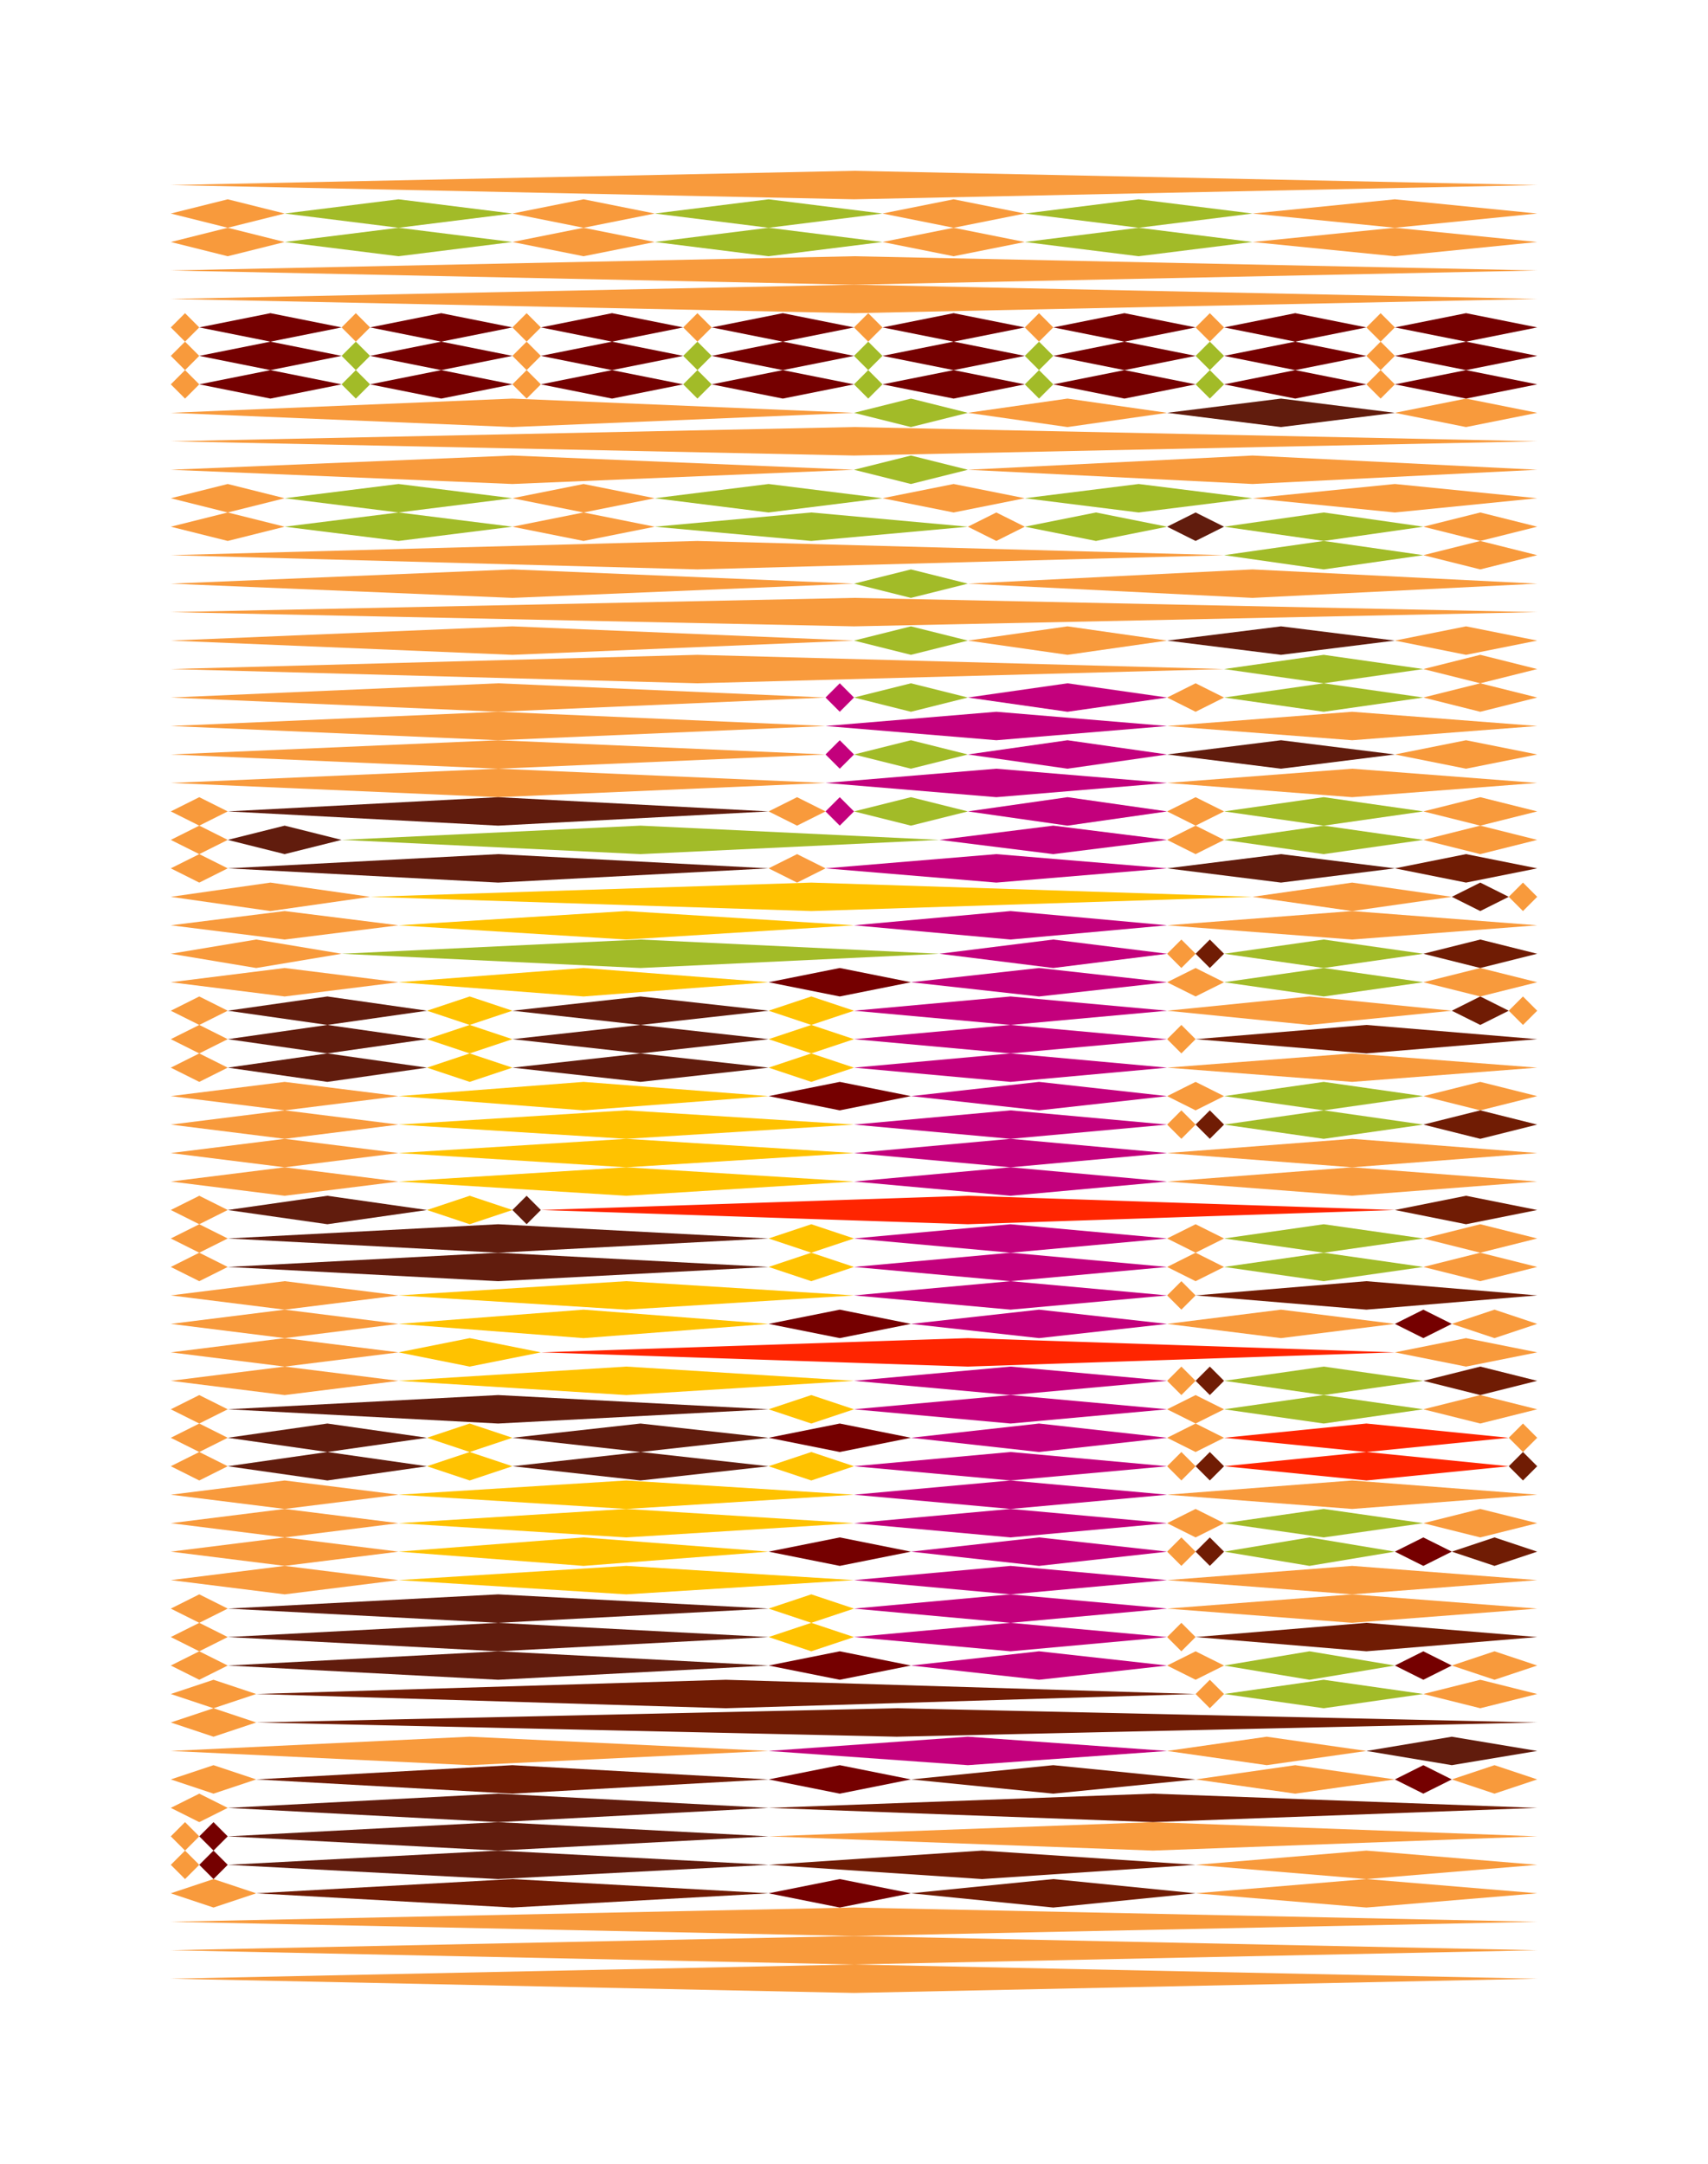 <?xml version="1.0" encoding="utf-8"?><svg id="A.A.G." viewBox="0 0 60 76" style="background-color:#f0f3f6;" xmlns="http://www.w3.org/2000/svg"><g id="#f89a3c" fill="#f89a3c"><polygon points="30,6 54,6.5 30,7 6,6.5" /><polygon points="8,7 10,7.5 8,8 6,7.5" /><polygon points="20.5,7 23,7.5 20.5,8 18,7.5" /><polygon points="33.5,7 36,7.5 33.5,8 31,7.5" /><polygon points="49,7 54,7.5 49,8 44,7.5" /><polygon points="8,8 10,8.5 8,9 6,8.5" /><polygon points="20.5,8 23,8.5 20.5,9 18,8.5" /><polygon points="33.5,8 36,8.5 33.5,9 31,8.5" /><polygon points="49,8 54,8.5 49,9 44,8.5" /><polygon points="30,9 54,9.5 30,10 6,9.5" /><polygon points="30,10 54,10.5 30,11 6,10.5" /><polygon points="6.5,11 7,11.5 6.5,12 6,11.5" /><polygon points="12.5,11 13,11.5 12.5,12 12,11.5" /><polygon points="18.5,11 19,11.5 18.5,12 18,11.5" /><polygon points="24.5,11 25,11.5 24.5,12 24,11.5" /><polygon points="30.5,11 31,11.5 30.5,12 30,11.5" /><polygon points="36.5,11 37,11.5 36.5,12 36,11.5" /><polygon points="42.5,11 43,11.5 42.5,12 42,11.5" /><polygon points="48.5,11 49,11.5 48.5,12 48,11.5" /><polygon points="6.5,12 7,12.5 6.5,13 6,12.5" /><polygon points="18.5,12 19,12.5 18.5,13 18,12.5" /><polygon points="48.5,12 49,12.5 48.5,13 48,12.5" /><polygon points="6.5,13 7,13.5 6.5,14 6,13.5" /><polygon points="18.5,13 19,13.5 18.5,14 18,13.5" /><polygon points="48.5,13 49,13.5 48.5,14 48,13.5" /><polygon points="18,14 30,14.5 18,15 6,14.5" /><polygon points="37.5,14 41,14.5 37.5,15 34,14.5" /><polygon points="51.5,14 54,14.5 51.5,15 49,14.5" /><polygon points="30,15 54,15.5 30,16 6,15.5" /><polygon points="18,16 30,16.5 18,17 6,16.5" /><polygon points="44,16 54,16.5 44,17 34,16.5" /><polygon points="8,17 10,17.5 8,18 6,17.5" /><polygon points="20.5,17 23,17.5 20.5,18 18,17.5" /><polygon points="33.5,17 36,17.5 33.5,18 31,17.5" /><polygon points="49,17 54,17.5 49,18 44,17.5" /><polygon points="8,18 10,18.5 8,19 6,18.5" /><polygon points="20.5,18 23,18.5 20.5,19 18,18.5" /><polygon points="35,18 36,18.5 35,19 34,18.5" /><polygon points="52,18 54,18.5 52,19 50,18.5" /><polygon points="24.5,19 43,19.5 24.5,20 6,19.5" /><polygon points="52,19 54,19.5 52,20 50,19.5" /><polygon points="18,20 30,20.5 18,21 6,20.5" /><polygon points="44,20 54,20.5 44,21 34,20.5" /><polygon points="30,21 54,21.5 30,22 6,21.5" /><polygon points="18,22 30,22.5 18,23 6,22.5" /><polygon points="37.5,22 41,22.5 37.5,23 34,22.5" /><polygon points="51.5,22 54,22.5 51.5,23 49,22.5" /><polygon points="24.5,23 43,23.5 24.5,24 6,23.5" /><polygon points="52,23 54,23.5 52,24 50,23.5" /><polygon points="17.5,24 29,24.5 17.5,25 6,24.5" /><polygon points="42,24 43,24.5 42,25 41,24.5" /><polygon points="52,24 54,24.5 52,25 50,24.5" /><polygon points="17.5,25 29,25.5 17.5,26 6,25.5" /><polygon points="47.5,25 54,25.5 47.5,26 41,25.5" /><polygon points="17.5,26 29,26.5 17.5,27 6,26.5" /><polygon points="51.5,26 54,26.5 51.5,27 49,26.5" /><polygon points="17.5,27 29,27.5 17.5,28 6,27.5" /><polygon points="47.5,27 54,27.5 47.5,28 41,27.5" /><polygon points="7,28 8,28.5 7,29 6,28.5" /><polygon points="28,28 29,28.5 28,29 27,28.5" /><polygon points="42,28 43,28.5 42,29 41,28.5" /><polygon points="52,28 54,28.5 52,29 50,28.5" /><polygon points="7,29 8,29.5 7,30 6,29.5" /><polygon points="42,29 43,29.5 42,30 41,29.5" /><polygon points="52,29 54,29.5 52,30 50,29.5" /><polygon points="7,30 8,30.5 7,31 6,30.5" /><polygon points="28,30 29,30.5 28,31 27,30.5" /><polygon points="9.5,31 13,31.5 9.5,32 6,31.5" /><polygon points="47.5,31 51,31.5 47.5,32 44,31.5" /><polygon points="53.5,31 54,31.5 53.5,32 53,31.5" /><polygon points="10,32 14,32.5 10,33 6,32.5" /><polygon points="47.5,32 54,32.5 47.5,33 41,32.5" /><polygon points="9,33 12,33.5 9,34 6,33.5" /><polygon points="41.5,33 42,33.5 41.5,34 41,33.5" /><polygon points="10,34 14,34.5 10,35 6,34.5" /><polygon points="42,34 43,34.5 42,35 41,34.5" /><polygon points="52,34 54,34.5 52,35 50,34.5" /><polygon points="7,35 8,35.5 7,36 6,35.5" /><polygon points="46,35 51,35.5 46,36 41,35.5" /><polygon points="53.5,35 54,35.5 53.5,36 53,35.5" /><polygon points="7,36 8,36.5 7,37 6,36.5" /><polygon points="41.5,36 42,36.5 41.5,37 41,36.5" /><polygon points="7,37 8,37.5 7,38 6,37.5" /><polygon points="47.5,37 54,37.5 47.5,38 41,37.5" /><polygon points="10,38 14,38.5 10,39 6,38.5" /><polygon points="42,38 43,38.5 42,39 41,38.5" /><polygon points="52,38 54,38.5 52,39 50,38.5" /><polygon points="10,39 14,39.5 10,40 6,39.5" /><polygon points="41.5,39 42,39.5 41.5,40 41,39.5" /><polygon points="10,40 14,40.5 10,41 6,40.5" /><polygon points="47.5,40 54,40.5 47.5,41 41,40.5" /><polygon points="10,41 14,41.5 10,42 6,41.5" /><polygon points="47.5,41 54,41.5 47.5,42 41,41.5" /><polygon points="7,42 8,42.5 7,43 6,42.5" /><polygon points="7,43 8,43.5 7,44 6,43.5" /><polygon points="42,43 43,43.5 42,44 41,43.5" /><polygon points="52,43 54,43.5 52,44 50,43.5" /><polygon points="7,44 8,44.5 7,45 6,44.5" /><polygon points="42,44 43,44.5 42,45 41,44.5" /><polygon points="52,44 54,44.5 52,45 50,44.5" /><polygon points="10,45 14,45.5 10,46 6,45.5" /><polygon points="41.5,45 42,45.5 41.5,46 41,45.5" /><polygon points="10,46 14,46.5 10,47 6,46.5" /><polygon points="45,46 49,46.5 45,47 41,46.5" /><polygon points="52.5,46 54,46.5 52.5,47 51,46.5" /><polygon points="10,47 14,47.5 10,48 6,47.5" /><polygon points="51.5,47 54,47.5 51.5,48 49,47.5" /><polygon points="10,48 14,48.5 10,49 6,48.5" /><polygon points="41.5,48 42,48.5 41.5,49 41,48.5" /><polygon points="7,49 8,49.5 7,50 6,49.5" /><polygon points="42,49 43,49.5 42,50 41,49.5" /><polygon points="52,49 54,49.5 52,50 50,49.5" /><polygon points="7,50 8,50.5 7,51 6,50.5" /><polygon points="42,50 43,50.5 42,51 41,50.5" /><polygon points="53.5,50 54,50.5 53.5,51 53,50.5" /><polygon points="7,51 8,51.5 7,52 6,51.5" /><polygon points="41.5,51 42,51.5 41.5,52 41,51.5" /><polygon points="10,52 14,52.5 10,53 6,52.5" /><polygon points="47.5,52 54,52.5 47.5,53 41,52.5" /><polygon points="10,53 14,53.5 10,54 6,53.5" /><polygon points="42,53 43,53.5 42,54 41,53.5" /><polygon points="52,53 54,53.5 52,54 50,53.5" /><polygon points="10,54 14,54.5 10,55 6,54.5" /><polygon points="41.5,54 42,54.5 41.5,55 41,54.5" /><polygon points="10,55 14,55.5 10,56 6,55.5" /><polygon points="47.5,55 54,55.5 47.5,56 41,55.5" /><polygon points="7,56 8,56.5 7,57 6,56.5" /><polygon points="47.5,56 54,56.5 47.5,57 41,56.5" /><polygon points="7,57 8,57.5 7,58 6,57.5" /><polygon points="41.5,57 42,57.5 41.5,58 41,57.5" /><polygon points="7,58 8,58.5 7,59 6,58.5" /><polygon points="42,58 43,58.5 42,59 41,58.5" /><polygon points="52.5,58 54,58.5 52.5,59 51,58.5" /><polygon points="7.5,59 9,59.5 7.5,60 6,59.5" /><polygon points="42.5,59 43,59.5 42.5,60 42,59.5" /><polygon points="52,59 54,59.5 52,60 50,59.5" /><polygon points="7.5,60 9,60.5 7.5,61 6,60.5" /><polygon points="16.5,61 27,61.5 16.5,62 6,61.5" /><polygon points="44.5,61 48,61.5 44.5,62 41,61.5" /><polygon points="7.5,62 9,62.5 7.5,63 6,62.5" /><polygon points="45.5,62 49,62.5 45.5,63 42,62.5" /><polygon points="52.5,62 54,62.5 52.5,63 51,62.5" /><polygon points="7,63 8,63.5 7,64 6,63.5" /><polygon points="6.5,64 7,64.5 6.5,65 6,64.5" /><polygon points="40.5,64 54,64.5 40.5,65 27,64.5" /><polygon points="6.5,65 7,65.5 6.5,66 6,65.5" /><polygon points="48,65 54,65.5 48,66 42,65.5" /><polygon points="7.5,66 9,66.5 7.5,67 6,66.5" /><polygon points="48,66 54,66.5 48,67 42,66.5" /><polygon points="30,67 54,67.5 30,68 6,67.5" /><polygon points="30,68 54,68.5 30,69 6,68.5" /><polygon points="30,69 54,69.5 30,70 6,69.5" /></g><g id="#701c04" fill="#701c04"><polygon points="51.5,30 54,30.5 51.5,31 49,30.5" /><polygon points="52,31 53,31.5 52,32 51,31.5" /><polygon points="42.5,33 43,33.5 42.5,34 42,33.5" /><polygon points="52,33 54,33.5 52,34 50,33.5" /><polygon points="52,35 53,35.5 52,36 51,35.5" /><polygon points="48,36 54,36.5 48,37 42,36.5" /><polygon points="42.5,39 43,39.5 42.5,40 42,39.5" /><polygon points="52,39 54,39.5 52,40 50,39.5" /><polygon points="51.5,42 54,42.5 51.5,43 49,42.5" /><polygon points="48,45 54,45.5 48,46 42,45.5" /><polygon points="42.5,48 43,48.5 42.5,49 42,48.5" /><polygon points="52,48 54,48.5 52,49 50,48.5" /><polygon points="42.5,51 43,51.5 42.5,52 42,51.5" /><polygon points="53.5,51 54,51.5 53.5,52 53,51.5" /><polygon points="42.5,54 43,54.5 42.5,55 42,54.5" /><polygon points="52.5,54 54,54.5 52.5,55 51,54.5" /><polygon points="48,57 54,57.5 48,58 42,57.5" /><polygon points="25.5,59 42,59.5 25.5,60 9,59.5" /><polygon points="31.5,60 54,60.5 31.5,61 9,60.5" /><polygon points="18,62 27,62.5 18,63 9,62.5" /><polygon points="37,62 42,62.5 37,63 32,62.5" /><polygon points="40.5,63 54,63.5 40.5,64 27,63.5" /><polygon points="34.5,65 42,65.5 34.5,66 27,65.5" /><polygon points="18,66 27,66.5 18,67 9,66.5" /><polygon points="37,66 42,66.5 37,67 32,66.5" /></g><g id="#611c0d" fill="#611c0d"><polygon points="45,14 49,14.5 45,15 41,14.5" /><polygon points="42,18 43,18.5 42,19 41,18.5" /><polygon points="45,22 49,22.5 45,23 41,22.5" /><polygon points="45,26 49,26.5 45,27 41,26.5" /><polygon points="17.5,28 27,28.5 17.5,29 8,28.5" /><polygon points="10,29 12,29.5 10,30 8,29.5" /><polygon points="17.5,30 27,30.5 17.5,31 8,30.5" /><polygon points="45,30 49,30.5 45,31 41,30.5" /><polygon points="11.5,35 15,35.5 11.5,36 8,35.5" /><polygon points="22.5,35 27,35.5 22.5,36 18,35.5" /><polygon points="11.5,36 15,36.5 11.5,37 8,36.5" /><polygon points="22.5,36 27,36.5 22.5,37 18,36.5" /><polygon points="11.5,37 15,37.5 11.5,38 8,37.5" /><polygon points="22.5,37 27,37.5 22.5,38 18,37.5" /><polygon points="11.5,42 15,42.5 11.5,43 8,42.5" /><polygon points="18.5,42 19,42.5 18.5,43 18,42.5" /><polygon points="17.5,43 27,43.5 17.5,44 8,43.5" /><polygon points="17.5,44 27,44.5 17.5,45 8,44.5" /><polygon points="17.5,49 27,49.5 17.5,50 8,49.5" /><polygon points="11.5,50 15,50.5 11.5,51 8,50.5" /><polygon points="22.5,50 27,50.5 22.5,51 18,50.5" /><polygon points="11.5,51 15,51.5 11.5,52 8,51.5" /><polygon points="22.5,51 27,51.5 22.5,52 18,51.5" /><polygon points="17.5,56 27,56.5 17.5,57 8,56.5" /><polygon points="17.5,57 27,57.5 17.5,58 8,57.5" /><polygon points="17.5,58 27,58.5 17.5,59 8,58.5" /><polygon points="51,61 54,61.5 51,62 48,61.5" /><polygon points="17.5,63 27,63.5 17.5,64 8,63.5" /><polygon points="17.5,64 27,64.5 17.5,65 8,64.5" /><polygon points="17.5,65 27,65.5 17.5,66 8,65.5" /></g><g id="#ff2500" fill="#ff2500"><polygon points="34,42 49,42.5 34,43 19,42.5" /><polygon points="34,47 49,47.5 34,48 19,47.5" /><polygon points="48,50 53,50.5 48,51 43,50.5" /><polygon points="48,51 53,51.5 48,52 43,51.5" /></g><g id="#ffc200" fill="#ffc200"><polygon points="28.5,31 44,31.5 28.5,32 13,31.5" /><polygon points="22,32 30,32.5 22,33 14,32.5" /><polygon points="20.5,34 27,34.5 20.5,35 14,34.5" /><polygon points="16.5,35 18,35.5 16.5,36 15,35.5" /><polygon points="28.5,35 30,35.5 28.5,36 27,35.5" /><polygon points="16.5,36 18,36.5 16.5,37 15,36.5" /><polygon points="28.5,36 30,36.5 28.5,37 27,36.5" /><polygon points="16.5,37 18,37.5 16.5,38 15,37.5" /><polygon points="28.5,37 30,37.5 28.5,38 27,37.5" /><polygon points="20.5,38 27,38.5 20.5,39 14,38.5" /><polygon points="22,39 30,39.5 22,40 14,39.5" /><polygon points="22,40 30,40.5 22,41 14,40.5" /><polygon points="22,41 30,41.5 22,42 14,41.5" /><polygon points="16.5,42 18,42.5 16.5,43 15,42.5" /><polygon points="28.5,43 30,43.5 28.5,44 27,43.5" /><polygon points="28.5,44 30,44.5 28.5,45 27,44.5" /><polygon points="22,45 30,45.5 22,46 14,45.5" /><polygon points="20.5,46 27,46.5 20.5,47 14,46.5" /><polygon points="16.5,47 19,47.5 16.5,48 14,47.5" /><polygon points="22,48 30,48.5 22,49 14,48.5" /><polygon points="28.5,49 30,49.5 28.5,50 27,49.5" /><polygon points="16.5,50 18,50.5 16.5,51 15,50.5" /><polygon points="16.5,51 18,51.5 16.5,52 15,51.5" /><polygon points="28.5,51 30,51.5 28.5,52 27,51.5" /><polygon points="22,52 30,52.5 22,53 14,52.5" /><polygon points="22,53 30,53.5 22,54 14,53.5" /><polygon points="20.5,54 27,54.5 20.5,55 14,54.5" /><polygon points="22,55 30,55.5 22,56 14,55.5" /><polygon points="28.5,56 30,56.5 28.5,57 27,56.5" /><polygon points="28.5,57 30,57.5 28.5,58 27,57.5" /></g><g id="#c3007c" fill="#c3007c"><polygon points="29.5,24 30,24.5 29.5,25 29,24.5" /><polygon points="37.5,24 41,24.5 37.5,25 34,24.5" /><polygon points="35,25 41,25.5 35,26 29,25.5" /><polygon points="29.5,26 30,26.5 29.5,27 29,26.5" /><polygon points="37.5,26 41,26.5 37.5,27 34,26.5" /><polygon points="35,27 41,27.5 35,28 29,27.5" /><polygon points="29.5,28 30,28.5 29.5,29 29,28.5" /><polygon points="37.5,28 41,28.5 37.5,29 34,28.5" /><polygon points="37,29 41,29.5 37,30 33,29.5" /><polygon points="35,30 41,30.5 35,31 29,30.5" /><polygon points="35.5,32 41,32.5 35.5,33 30,32.5" /><polygon points="37,33 41,33.5 37,34 33,33.5" /><polygon points="36.5,34 41,34.5 36.5,35 32,34.5" /><polygon points="35.5,35 41,35.5 35.5,36 30,35.5" /><polygon points="35.5,36 41,36.5 35.5,37 30,36.5" /><polygon points="35.5,37 41,37.5 35.5,38 30,37.5" /><polygon points="36.5,38 41,38.5 36.5,39 32,38.5" /><polygon points="35.5,39 41,39.5 35.5,40 30,39.5" /><polygon points="35.5,40 41,40.5 35.5,41 30,40.5" /><polygon points="35.5,41 41,41.5 35.5,42 30,41.5" /><polygon points="35.5,43 41,43.5 35.5,44 30,43.5" /><polygon points="35.5,44 41,44.5 35.5,45 30,44.5" /><polygon points="35.5,45 41,45.5 35.5,46 30,45.5" /><polygon points="36.5,46 41,46.5 36.5,47 32,46.5" /><polygon points="35.5,48 41,48.5 35.5,49 30,48.5" /><polygon points="35.5,49 41,49.5 35.5,50 30,49.5" /><polygon points="36.5,50 41,50.5 36.5,51 32,50.5" /><polygon points="35.5,51 41,51.5 35.5,52 30,51.5" /><polygon points="35.5,52 41,52.5 35.5,53 30,52.5" /><polygon points="35.5,53 41,53.5 35.5,54 30,53.5" /><polygon points="36.5,54 41,54.5 36.5,55 32,54.5" /><polygon points="35.5,55 41,55.5 35.5,56 30,55.5" /><polygon points="35.5,56 41,56.5 35.5,57 30,56.5" /><polygon points="35.5,57 41,57.5 35.5,58 30,57.5" /><polygon points="36.5,58 41,58.5 36.5,59 32,58.5" /><polygon points="34,61 41,61.5 34,62 27,61.5" /></g><g id="#750000" fill="#750000"><polygon points="9.5,11 12,11.5 9.5,12 7,11.5" /><polygon points="15.5,11 18,11.5 15.5,12 13,11.5" /><polygon points="21.5,11 24,11.5 21.5,12 19,11.5" /><polygon points="27.5,11 30,11.5 27.5,12 25,11.5" /><polygon points="33.5,11 36,11.5 33.5,12 31,11.5" /><polygon points="39.5,11 42,11.5 39.5,12 37,11.5" /><polygon points="45.5,11 48,11.5 45.5,12 43,11.5" /><polygon points="51.5,11 54,11.5 51.5,12 49,11.5" /><polygon points="9.5,12 12,12.5 9.5,13 7,12.5" /><polygon points="15.5,12 18,12.5 15.5,13 13,12.5" /><polygon points="21.5,12 24,12.5 21.5,13 19,12.5" /><polygon points="27.5,12 30,12.5 27.5,13 25,12.5" /><polygon points="33.5,12 36,12.5 33.5,13 31,12.5" /><polygon points="39.5,12 42,12.5 39.5,13 37,12.5" /><polygon points="45.5,12 48,12.5 45.5,13 43,12.5" /><polygon points="51.5,12 54,12.5 51.5,13 49,12.5" /><polygon points="9.5,13 12,13.5 9.5,14 7,13.5" /><polygon points="15.5,13 18,13.5 15.5,14 13,13.5" /><polygon points="21.5,13 24,13.5 21.5,14 19,13.5" /><polygon points="27.5,13 30,13.5 27.5,14 25,13.5" /><polygon points="33.5,13 36,13.5 33.5,14 31,13.5" /><polygon points="39.5,13 42,13.5 39.5,14 37,13.5" /><polygon points="45.5,13 48,13.5 45.5,14 43,13.5" /><polygon points="51.5,13 54,13.5 51.5,14 49,13.5" /><polygon points="29.5,34 32,34.5 29.5,35 27,34.5" /><polygon points="29.5,38 32,38.5 29.5,39 27,38.5" /><polygon points="29.5,46 32,46.5 29.5,47 27,46.5" /><polygon points="50,46 51,46.5 50,47 49,46.5" /><polygon points="29.5,50 32,50.5 29.5,51 27,50.5" /><polygon points="29.5,54 32,54.5 29.5,55 27,54.5" /><polygon points="50,54 51,54.5 50,55 49,54.5" /><polygon points="29.5,58 32,58.5 29.5,59 27,58.5" /><polygon points="50,58 51,58.5 50,59 49,58.5" /><polygon points="29.5,62 32,62.5 29.5,63 27,62.5" /><polygon points="50,62 51,62.5 50,63 49,62.5" /><polygon points="7.5,64 8,64.5 7.5,65 7,64.5" /><polygon points="7.5,65 8,65.5 7.5,66 7,65.5" /><polygon points="29.5,66 32,66.5 29.5,67 27,66.5" /></g><g id="#a2bb28" fill="#a2bb28"><polygon points="14,7 18,7.5 14,8 10,7.5" /><polygon points="27,7 31,7.5 27,8 23,7.5" /><polygon points="40,7 44,7.5 40,8 36,7.5" /><polygon points="14,8 18,8.5 14,9 10,8.5" /><polygon points="27,8 31,8.5 27,9 23,8.5" /><polygon points="40,8 44,8.5 40,9 36,8.5" /><polygon points="12.5,12 13,12.5 12.5,13 12,12.5" /><polygon points="24.5,12 25,12.5 24.5,13 24,12.5" /><polygon points="30.5,12 31,12.5 30.5,13 30,12.5" /><polygon points="36.5,12 37,12.5 36.5,13 36,12.5" /><polygon points="42.5,12 43,12.5 42.5,13 42,12.5" /><polygon points="12.5,13 13,13.5 12.5,14 12,13.5" /><polygon points="24.5,13 25,13.5 24.5,14 24,13.5" /><polygon points="30.5,13 31,13.5 30.5,14 30,13.5" /><polygon points="36.5,13 37,13.5 36.5,14 36,13.5" /><polygon points="42.5,13 43,13.5 42.5,14 42,13.5" /><polygon points="32,14 34,14.5 32,15 30,14.5" /><polygon points="32,16 34,16.5 32,17 30,16.5" /><polygon points="14,17 18,17.5 14,18 10,17.5" /><polygon points="27,17 31,17.5 27,18 23,17.5" /><polygon points="40,17 44,17.5 40,18 36,17.5" /><polygon points="14,18 18,18.5 14,19 10,18.5" /><polygon points="28.5,18 34,18.5 28.5,19 23,18.5" /><polygon points="38.5,18 41,18.5 38.5,19 36,18.5" /><polygon points="46.5,18 50,18.5 46.5,19 43,18.5" /><polygon points="46.5,19 50,19.5 46.5,20 43,19.5" /><polygon points="32,20 34,20.5 32,21 30,20.5" /><polygon points="32,22 34,22.5 32,23 30,22.5" /><polygon points="46.5,23 50,23.5 46.5,24 43,23.5" /><polygon points="32,24 34,24.5 32,25 30,24.5" /><polygon points="46.5,24 50,24.5 46.5,25 43,24.5" /><polygon points="32,26 34,26.5 32,27 30,26.5" /><polygon points="32,28 34,28.5 32,29 30,28.5" /><polygon points="46.5,28 50,28.5 46.5,29 43,28.5" /><polygon points="22.5,29 33,29.5 22.5,30 12,29.5" /><polygon points="46.5,29 50,29.5 46.5,30 43,29.5" /><polygon points="22.5,33 33,33.5 22.5,34 12,33.5" /><polygon points="46.5,33 50,33.5 46.5,34 43,33.5" /><polygon points="46.5,34 50,34.5 46.5,35 43,34.5" /><polygon points="46.5,38 50,38.5 46.5,39 43,38.5" /><polygon points="46.5,39 50,39.5 46.5,40 43,39.5" /><polygon points="46.5,43 50,43.5 46.5,44 43,43.5" /><polygon points="46.5,44 50,44.5 46.5,45 43,44.5" /><polygon points="46.5,48 50,48.5 46.5,49 43,48.5" /><polygon points="46.5,49 50,49.5 46.5,50 43,49.5" /><polygon points="46.5,53 50,53.5 46.5,54 43,53.5" /><polygon points="46,54 49,54.5 46,55 43,54.5" /><polygon points="46,58 49,58.5 46,59 43,58.5" /><polygon points="46.5,59 50,59.5 46.5,60 43,59.5" /></g></svg>